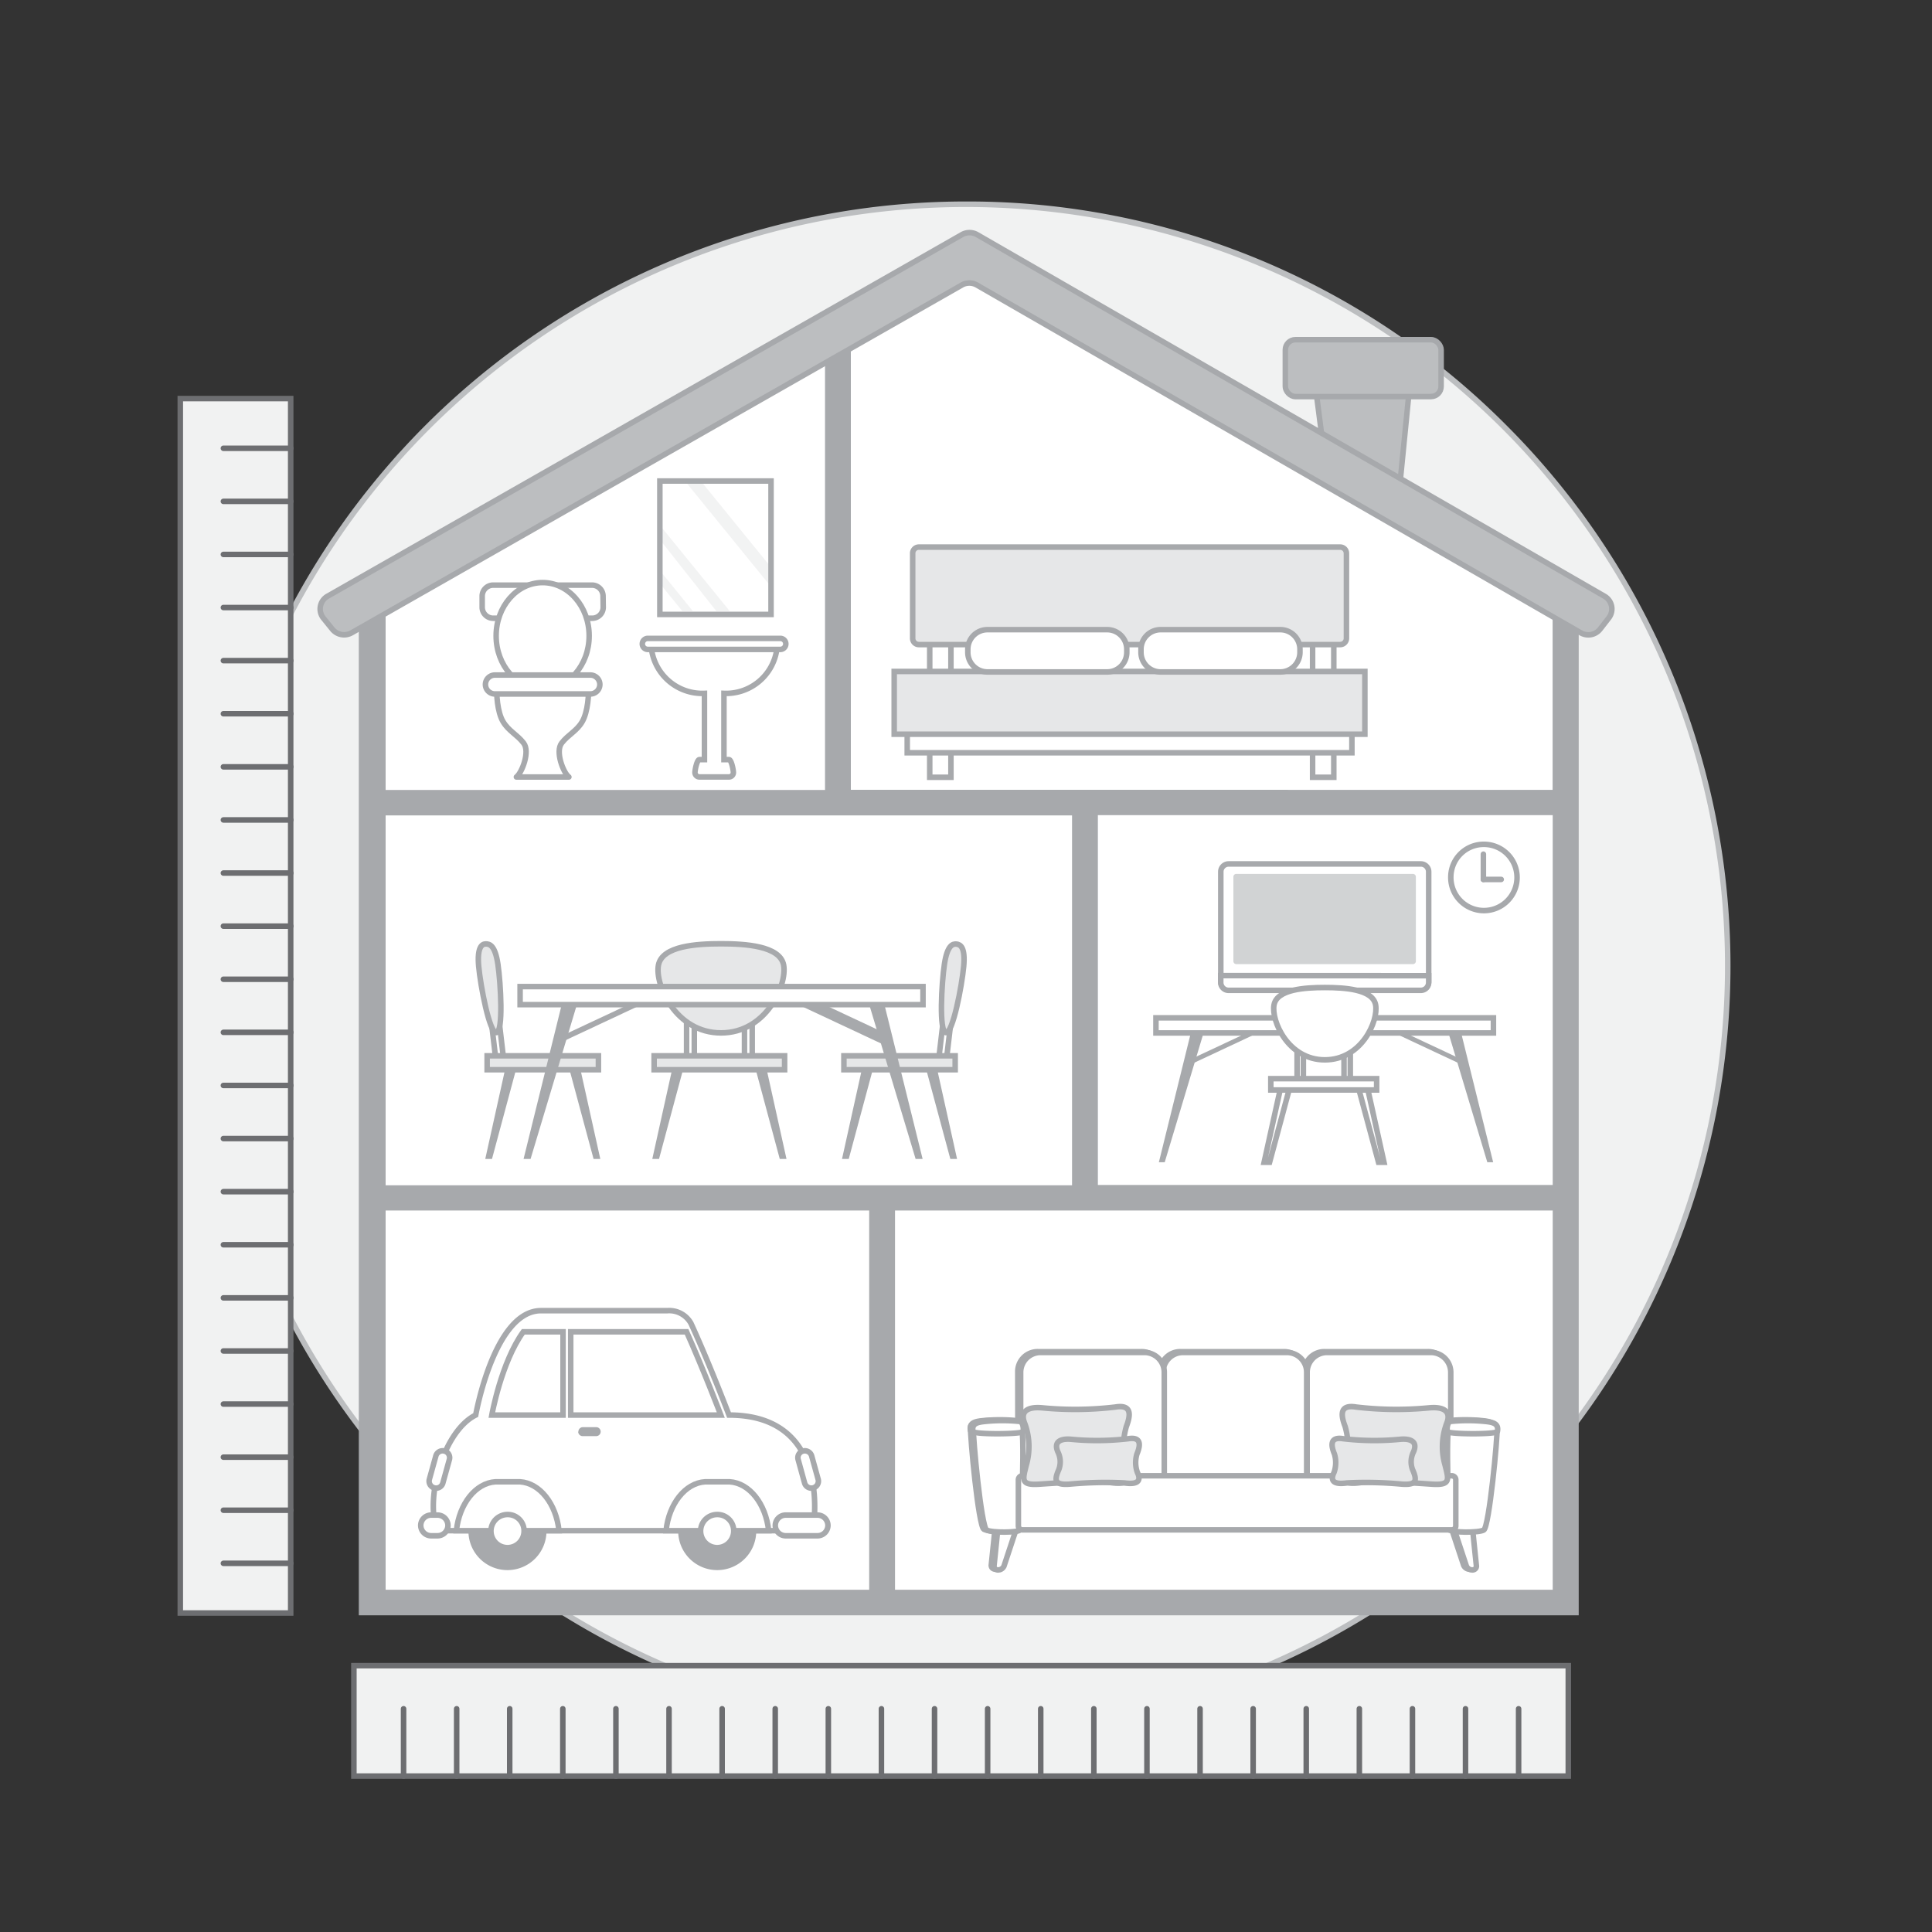 <svg xmlns="http://www.w3.org/2000/svg" xmlns:xlink="http://www.w3.org/1999/xlink" viewBox="0 0 350 350"><rect x="0" y="0" width="350" height="350" fill="#333333" stroke="none"/><defs><symbol id="icon_base" data-name="icon_base" viewBox="0 0 277 277"><circle cx="138.5" cy="138.5" r="138" style="fill:#f1f2f2"/><path d="M138.5,1A137.5,137.5,0,1,1,1,138.5,137.5,137.5,0,0,1,138.5,1m0-1A138.49,138.49,0,0,0,40.57,236.43,138.49,138.49,0,1,0,236.43,40.57,137.58,137.58,0,0,0,138.5,0Z" style="fill:#bcbec0"/></symbol><symbol id="ruler" data-name="ruler" viewBox="0 0 221 21.02"><polygon points="0.5 20.5 0.5 0.5 220.5 0.5 220.5 20.5 0.5 20.5" style="fill:#f1f2f2;stroke:#6d6e71;stroke-miterlimit:10"/><line x1="9.5" y1="8.31" x2="9.5" y2="20.52" style="fill:none;stroke:#6d6e71;stroke-linecap:round;stroke-miterlimit:10"/><line x1="19.12" y1="8.31" x2="19.12" y2="20.52" style="fill:none;stroke:#6d6e71;stroke-linecap:round;stroke-miterlimit:10"/><line x1="28.73" y1="8.31" x2="28.73" y2="20.52" style="fill:none;stroke:#6d6e71;stroke-linecap:round;stroke-miterlimit:10"/><line x1="38.35" y1="8.31" x2="38.35" y2="20.52" style="fill:none;stroke:#6d6e71;stroke-linecap:round;stroke-miterlimit:10"/><line x1="47.97" y1="8.31" x2="47.97" y2="20.52" style="fill:none;stroke:#6d6e71;stroke-linecap:round;stroke-miterlimit:10"/><line x1="57.59" y1="8.31" x2="57.59" y2="20.52" style="fill:none;stroke:#6d6e71;stroke-linecap:round;stroke-miterlimit:10"/><line x1="67.21" y1="8.31" x2="67.21" y2="20.52" style="fill:none;stroke:#6d6e71;stroke-linecap:round;stroke-miterlimit:10"/><line x1="76.83" y1="8.31" x2="76.83" y2="20.52" style="fill:none;stroke:#6d6e71;stroke-linecap:round;stroke-miterlimit:10"/><line x1="86.45" y1="8.31" x2="86.45" y2="20.52" style="fill:none;stroke:#6d6e71;stroke-linecap:round;stroke-miterlimit:10"/><line x1="96.07" y1="8.31" x2="96.07" y2="20.52" style="fill:none;stroke:#6d6e71;stroke-linecap:round;stroke-miterlimit:10"/><line x1="105.69" y1="8.31" x2="105.69" y2="20.52" style="fill:none;stroke:#6d6e71;stroke-linecap:round;stroke-miterlimit:10"/><line x1="115.31" y1="8.31" x2="115.31" y2="20.52" style="fill:none;stroke:#6d6e71;stroke-linecap:round;stroke-miterlimit:10"/><line x1="124.93" y1="8.31" x2="124.93" y2="20.52" style="fill:none;stroke:#6d6e71;stroke-linecap:round;stroke-miterlimit:10"/><line x1="134.55" y1="8.31" x2="134.55" y2="20.52" style="fill:none;stroke:#6d6e71;stroke-linecap:round;stroke-miterlimit:10"/><line x1="144.17" y1="8.31" x2="144.17" y2="20.52" style="fill:none;stroke:#6d6e71;stroke-linecap:round;stroke-miterlimit:10"/><line x1="153.79" y1="8.31" x2="153.79" y2="20.52" style="fill:none;stroke:#6d6e71;stroke-linecap:round;stroke-miterlimit:10"/><line x1="163.41" y1="8.31" x2="163.41" y2="20.52" style="fill:none;stroke:#6d6e71;stroke-linecap:round;stroke-miterlimit:10"/><line x1="173.03" y1="8.31" x2="173.03" y2="20.52" style="fill:none;stroke:#6d6e71;stroke-linecap:round;stroke-miterlimit:10"/><line x1="182.65" y1="8.31" x2="182.65" y2="20.52" style="fill:none;stroke:#6d6e71;stroke-linecap:round;stroke-miterlimit:10"/><line x1="192.27" y1="8.31" x2="192.27" y2="20.52" style="fill:none;stroke:#6d6e71;stroke-linecap:round;stroke-miterlimit:10"/><line x1="201.88" y1="8.31" x2="201.88" y2="20.52" style="fill:none;stroke:#6d6e71;stroke-linecap:round;stroke-miterlimit:10"/><line x1="211.5" y1="8.31" x2="211.5" y2="20.52" style="fill:none;stroke:#6d6e71;stroke-linecap:round;stroke-miterlimit:10"/></symbol></defs><g id="base"><use width="277" height="277" transform="translate(36.5 36.5)" xlink:href="#icon_base"/></g><g id="house"><rect x="69.36" y="145.06" width="127.86" height="71.93" style="fill:#fff;stroke:#a7a9ac;stroke-miterlimit:10"/><rect x="160.47" y="216.99" width="122.3" height="73.33" style="fill:#fff;stroke:#a7a9ac;stroke-miterlimit:10"/><rect x="196.46" y="145.49" width="86.31" height="71.5" style="fill:#fff;stroke:#a7a9ac;stroke-miterlimit:10"/><rect x="69.36" y="216.99" width="91.32" height="73.33" style="fill:#fff;stroke:#a7a9ac;stroke-miterlimit:10"/><polygon points="153.19 145.51 69.36 145.51 69.36 108.2 153.19 60.2 153.19 145.51" style="fill:#fff;stroke:#a7a9ac;stroke-miterlimit:10"/><polygon points="152.18 60.2 174.83 47.23 282.77 108.2 282.77 145.51 152.18 145.51 152.18 60.2" style="fill:#fff;stroke:#a7a9ac;stroke-miterlimit:10"/></g><g id="house_-inside" data-name="house -inside"><polygon points="269.44 210.55 270.5 210.55 264.55 186.51 262.22 186.51 269.44 210.55" style="fill:#a7a9ac"/><polygon points="211 210.55 209.94 210.55 215.88 186.51 218.22 186.51 211 210.55" style="fill:#a7a9ac"/><polygon points="264.55 192.74 264.91 191.98 250.11 185.04 249.75 185.8 264.55 192.74" style="fill:#a7a9ac"/><polygon points="215.89 192.74 230.69 185.8 230.33 185.04 215.52 191.98 215.89 192.74" style="fill:#a7a9ac"/><rect x="209.41" y="184.39" width="61.14" height="2.74" style="fill:#fff;stroke:#a7a9ac;stroke-miterlimit:10"/><path d="M235,182.49a.28.28,0,0,1,.13-.21l.15-.08,0,0,.1-.07,0,0,.08-.07.05,0,.08-.07,0,0,.08-.09,0,0,.11-.12,0,0a1,1,0,0,1,.08-.11l0,0,.07-.09,0-.05a.41.41,0,0,0,0-.09l0,0,.06-.1,0,0,.07-.13h0a1,1,0,0,0,.07-.15h0l.06-.13v0s0-.07,0-.11v0a1.17,1.17,0,0,1,0-.11v0a1.12,1.12,0,0,0,.05-.13h0a5.32,5.32,0,0,0,.22-.89h5.54a6.57,6.57,0,0,0,.22.88h0s0,.09.05.13v0a1.17,1.17,0,0,0,0,.11v0s0,.07,0,.11l0,0a.61.61,0,0,0,0,.12v0l.14.29,0,0,.06.1,0,0,.06.09,0,.05.06.09,0,0,.08.1,0,0,.11.12,0,0,.08.09.05,0,.07.07.05,0,.09.07,0,0,.09.07.05,0,.14.08a.26.26,0,0,1,.14.25.25.25,0,0,1-.22.27h-9a.25.25,0,0,1-.23-.27A.06.06,0,0,1,235,182.49Z" style="fill:#fff;stroke:#a7a9ac;stroke-miterlimit:10"/><path d="M239.7,179.27h2.77s0,.21.11.52h-5.76c.08-.31.11-.52.11-.52Z" style="fill:#fff;stroke:#a7a9ac;stroke-miterlimit:10"/><path d="M234.84,182.55a.31.31,0,0,0,.3.32h9.1a.31.31,0,0,0,.3-.32h0a.32.32,0,0,0-.3-.33h-9.1a.31.31,0,0,0-.3.33Z" style="fill:#fff;stroke:#a7a9ac;stroke-miterlimit:10"/><path d="M222.57,156.51H257.4a1.41,1.41,0,0,1,1.41,1.41v19.93a1.42,1.42,0,0,1-1.42,1.42H222.57a1.42,1.42,0,0,1-1.42-1.42V157.92A1.42,1.42,0,0,1,222.57,156.51Z" transform="translate(479.97 335.78) rotate(180)" style="fill:#fff;stroke:#a7a9ac;stroke-miterlimit:10"/><path d="M258.82,176.76V178a1.42,1.42,0,0,1-1.43,1.41H222.58a1.42,1.42,0,0,1-1.43-1.41v-1.26Z" style="fill:#fff;stroke:#a7a9ac;stroke-miterlimit:10"/><path d="M224,158.31H256a.53.53,0,0,1,.53.53v15.29a.52.52,0,0,1-.52.52H224a.53.53,0,0,1-.53-.53V158.84A.53.53,0,0,1,224,158.31Z" transform="translate(479.97 332.97) rotate(180)" style="fill:#d1d3d4"/><rect x="243.48" y="189.52" width="1.14" height="6.59" style="fill:#fff;stroke:#a7a9ac;stroke-miterlimit:10"/><rect x="234.98" y="189.52" width="1.14" height="6.59" style="fill:#fff;stroke:#a7a9ac;stroke-miterlimit:10"/><polygon points="249.73 210.55 250.72 210.55 247.57 196.35 245.9 196.32 249.73 210.55" style="fill:#fff;stroke:#a7a9ac;stroke-miterlimit:10"/><polygon points="230 210.55 229.01 210.55 232.15 196.35 233.83 196.32 230 210.55" style="fill:#fff;stroke:#a7a9ac;stroke-miterlimit:10"/><rect x="230.22" y="195.41" width="19.17" height="2.05" style="fill:#fff;stroke:#a7a9ac;stroke-miterlimit:10"/><path d="M240,192c-6.67,0-9.72-7.1-9.2-9.95s5.64-3.15,9.2-3.15,8.69.29,9.21,3.15S246.72,192,240,192Z" style="fill:#fff;stroke:#a7a9ac;stroke-miterlimit:10"/><path d="M262.83,158.87a6,6,0,1,0,6-5.91A5.95,5.95,0,0,0,262.83,158.87Z" style="fill:#fff;stroke:#a7a9ac;stroke-miterlimit:10"/><line x1="268.73" y1="159.32" x2="271.96" y2="159.32" style="fill:none;stroke:#a7a9ac;stroke-linecap:round;stroke-miterlimit:10"/><line x1="268.73" y1="159.32" x2="268.73" y2="154.74" style="fill:none;stroke:#a7a9ac;stroke-linecap:round;stroke-miterlimit:10"/><rect x="134.87" y="184.02" width="1.4" height="8.12" style="fill:#fff;stroke:#a7a9ac;stroke-miterlimit:10"/><rect x="124.38" y="184.02" width="1.4" height="8.12" style="fill:#fff;stroke:#a7a9ac;stroke-miterlimit:10"/><polygon points="141.26 209.95 142.48 209.95 138.6 192.44 136.54 192.4 141.26 209.95" style="fill:#a7a9ac"/><polygon points="119.39 209.95 118.17 209.95 122.05 192.44 124.11 192.4 119.39 209.95" style="fill:#a7a9ac"/><rect x="118.5" y="191.27" width="23.64" height="2.52" style="fill:#e6e7e8;stroke:#a7a9ac;stroke-miterlimit:10"/><path d="M130.62,187.12c-8.22,0-12-8.75-11.34-12.27s7-3.88,11.34-3.88,10.71.36,11.35,3.88S138.85,187.12,130.62,187.12Z" style="fill:#e6e7e8;stroke:#a7a9ac;stroke-miterlimit:10"/><polygon points="170.04 192.03 171.43 192.19 172.38 184.13 170.99 183.97 170.04 192.03" style="fill:#fff;stroke:#a7a9ac;stroke-miterlimit:10"/><polygon points="172.16 209.95 173.38 209.95 169.49 192.44 167.43 192.4 172.16 209.95" style="fill:#a7a9ac"/><polygon points="153.76 209.95 152.54 209.95 156.42 192.44 158.48 192.4 153.76 209.95" style="fill:#a7a9ac"/><rect x="152.88" y="191.27" width="20.16" height="2.52" style="fill:#e6e7e8;stroke:#a7a9ac;stroke-miterlimit:10"/><path d="M171.35,187.07c-1.26-.15-.78-8.91-.26-12.4s1.54-3.72,2.21-3.64,1.61.55,1.28,4.06S172.62,187.22,171.35,187.07Z" style="fill:#e6e7e8;stroke:#a7a9ac;stroke-miterlimit:10"/><polygon points="91.25 192.03 89.85 192.19 88.9 184.13 90.3 183.97 91.25 192.03" style="fill:#fff;stroke:#a7a9ac;stroke-miterlimit:10"/><polygon points="89.13 209.95 87.91 209.95 91.79 192.44 93.85 192.4 89.13 209.95" style="fill:#a7a9ac"/><polygon points="107.53 209.95 108.75 209.95 104.86 192.44 102.8 192.4 107.53 209.95" style="fill:#a7a9ac"/><rect x="88.25" y="191.27" width="20.16" height="2.52" style="fill:#e6e7e8;stroke:#a7a9ac;stroke-miterlimit:10"/><path d="M89.93,187.07c1.27-.15.79-8.91.27-12.4S88.66,171,88,171s-1.6.55-1.28,4.06S88.67,187.22,89.93,187.07Z" style="fill:#e6e7e8;stroke:#a7a9ac;stroke-miterlimit:10"/><polygon points="165.87 209.95 167.14 209.95 160.04 181.26 157.25 181.26 165.87 209.95" style="fill:#a7a9ac"/><polygon points="96.12 209.95 94.85 209.95 101.94 181.26 104.73 181.26 96.12 209.95" style="fill:#a7a9ac"/><polygon points="160.04 188.68 160.47 187.78 142.8 179.5 142.37 180.4 160.04 188.68" style="fill:#fff;stroke:#a7a9ac;stroke-miterlimit:10"/><polygon points="101.95 188.68 119.62 180.4 119.19 179.5 101.51 187.78 101.95 188.68" style="fill:#a7a9ac"/><rect x="94.22" y="178.73" width="72.99" height="3.27" style="fill:#fff;stroke:#a7a9ac;stroke-miterlimit:10"/><path d="M266.22,276.24s.49,5.09.75,7.37c-.06.88-1.35.89-1.8,0-1.31-4-2.43-7.32-2.43-7.32Z" style="fill:#fff;stroke:#a7a9ac;stroke-miterlimit:10"/><path d="M210.21,268.79c0,2,1.62,2,3.62,2H232.6c2,0,3.62,0,3.62-2V248.45a3.6,3.6,0,0,0-3.62-3.58H213.83a3.6,3.6,0,0,0-3.62,3.58Z" style="fill:#fff;stroke:#a7a9ac;stroke-miterlimit:10"/><path d="M236.3,268.79c0,2,1.63,2,3.63,2h18.76c2,0,3.63,0,3.63-2V248.45a3.6,3.6,0,0,0-3.63-3.58H239.93a3.61,3.61,0,0,0-3.63,3.58Z" style="fill:#fff;stroke:#a7a9ac;stroke-miterlimit:10"/><path d="M184.41,268.79c0,2,1.62,2,3.62,2H206.8c2,0,3.62,0,3.62-2V248.45a3.6,3.6,0,0,0-3.62-3.58H188a3.6,3.6,0,0,0-3.62,3.58Z" style="fill:#fff;stroke:#a7a9ac;stroke-miterlimit:10"/><path d="M262.1,257.71c.45-.47,8.5-.91,8.61.79s-1.43,18-2.41,18.54-5.85.45-6,0C262,276.28,261.3,258.56,262.1,257.71Z" style="fill:#fff;stroke:#a7a9ac;stroke-miterlimit:10"/><path d="M268.59,257.37c1.4.14,2.46.4,2.18,1.81-.17.57-8.55.51-9,.06-.23-.23-.12-1.76.51-1.87A32,32,0,0,1,268.59,257.37Z" style="fill:#fff;stroke:#a7a9ac;stroke-miterlimit:10"/><path d="M180.32,276.24s-.49,5.09-.75,7.37c.06.88,1.35.89,1.8,0,1.31-4,2.43-7.32,2.43-7.32Z" style="fill:#fff;stroke:#a7a9ac;stroke-miterlimit:10"/><path d="M184.44,257.71c-.45-.47-8.5-.91-8.61.79s1.43,18,2.41,18.54,5.85.45,6,0C184.55,276.28,185.24,258.56,184.44,257.71Z" style="fill:#fff;stroke:#a7a9ac;stroke-miterlimit:10"/><path d="M178,257.37c-1.4.14-2.46.4-2.18,1.81.17.57,8.55.51,9,.06.23-.23.12-1.76-.52-1.87A31.83,31.83,0,0,0,178,257.37Z" style="fill:#fff;stroke:#a7a9ac;stroke-miterlimit:10"/><path d="M184,276.3a.71.71,0,0,0,.72.71h77.74a.71.71,0,0,0,.72-.71v-8.38a.71.71,0,0,0-.72-.71H184.72a.71.71,0,0,0-.72.71Z" style="fill:#fff;stroke:#a7a9ac;stroke-miterlimit:10"/><path d="M188.38,254.91c-2.64-.26-4.18.57-3.21,2.88a12.06,12.06,0,0,1,.24,7.53c-.63,2.59-1.07,3.65,2.43,3.41s10-.68,12.79-.29,3.75-.15,3-2.45a13.33,13.33,0,0,1-.1-7.68c.73-1.92,1.17-4.07-2-3.55A62.18,62.18,0,0,1,188.38,254.91Z" style="fill:#e6e7e8;stroke:#a7a9ac;stroke-miterlimit:10"/><path d="M193.64,260.61c-2.06-.2-3.27.45-2.51,2.25a4,4,0,0,1,.19,3.21c-.84,1.91-.83,2.85,1.9,2.66a69.85,69.85,0,0,1,10-.22c2.17.3,3.15-.21,2.32-1.92a5.29,5.29,0,0,1-.07-3.31c.61-1.49.91-3.19-1.6-2.78A48.77,48.77,0,0,1,193.64,260.61Z" style="fill:#e6e7e8;stroke:#a7a9ac;stroke-miterlimit:10"/><path d="M258.34,254.91c2.64-.26,4.18.57,3.21,2.88a12.06,12.06,0,0,0-.24,7.53c.63,2.59,1.07,3.65-2.43,3.41s-10-.68-12.79-.29-3.75-.15-3-2.45a13.33,13.33,0,0,0,.1-7.68c-.73-1.92-1.17-4.07,2-3.55A62.18,62.18,0,0,0,258.34,254.91Z" style="fill:#e6e7e8;stroke:#a7a9ac;stroke-miterlimit:10"/><path d="M253.08,260.61c2.06-.2,3.27.45,2.51,2.25a4,4,0,0,0-.19,3.21c.84,1.91.83,2.85-1.9,2.66a69.85,69.85,0,0,0-10-.22c-2.17.3-3.15-.21-2.32-1.92a5.43,5.43,0,0,0,.07-3.31c-.62-1.49-.91-3.19,1.6-2.78A48.77,48.77,0,0,0,253.08,260.61Z" style="fill:#e6e7e8;stroke:#a7a9ac;stroke-miterlimit:10"/><rect x="119.54" y="87.14" width="20.14" height="24.17" style="fill:#fff;stroke:#a7a9ac;stroke-miterlimit:10"/><g style="opacity:0.2"><polygon points="132.2 110.71 129.77 110.71 119.76 98.03 119.76 95.42 132.2 110.71" style="fill:#a7a9ac;opacity:0.7"/><polygon points="119.76 105.98 119.76 103.62 125.52 110.71 123.61 110.71 119.76 105.98" style="fill:#a7a9ac;opacity:0.7"/><polygon points="123.92 86.94 126.8 86.94 139.23 102.22 139.23 105.75 123.92 86.94" style="fill:#a7a9ac;opacity:0.7"/></g><path d="M90.06,124c2.42,0,5.41.09,8.24.22,2.84-.13,5.83-.22,8.25-.22.2,1.65-.06,5-1.07,6.73s-2.5,2.31-3.72,3.87.3,5.34,1.22,6.09l.08.07H93.55l.08-.07c.91-.75,2.44-4.53,1.22-6.09s-2.7-2.16-3.72-3.87S89.86,125.69,90.06,124Z" style="fill:#fff;stroke:#a7a9ac;stroke-linejoin:round"/><path d="M109.28,110a2,2,0,0,1-2,2H89.35a2,2,0,0,1-2-2v-2a2,2,0,0,1,2-2h17.9a2,2,0,0,1,2,2Z" style="fill:#fff;stroke:#a7a9ac;stroke-miterlimit:10"/><path d="M106.73,115.19c0,5.33-3.77,9.65-8.43,9.65s-8.42-4.32-8.42-9.65,3.77-9.65,8.42-9.65S106.73,109.86,106.73,115.19Z" style="fill:#fff;stroke:#a7a9ac;stroke-miterlimit:10"/><path d="M87.94,124a1.73,1.73,0,0,0,1.74,1.72h17.25a1.73,1.73,0,0,0,1.74-1.72h0a1.72,1.72,0,0,0-1.74-1.71H89.68A1.72,1.72,0,0,0,87.94,124Z" style="fill:#fff;stroke:#a7a9ac;stroke-miterlimit:10"/><path d="M117.75,115.83H141a.74.74,0,1,1,0,1.48h-.23a9.28,9.28,0,0,1-9.62,8.3v12h.9c.45,0,.81,1.89.81,2.34a.8.8,0,0,1-.81.8h-5.33a.81.81,0,0,1-.82-.8c0-.45.36-2.34.82-2.34h.9v-12a9.29,9.29,0,0,1-9.63-8.3h-.23a.74.74,0,1,1,0-1.48Z" style="fill:#fff;stroke:#a7a9ac;stroke-miterlimit:10"/><path d="M116.36,116.65a1,1,0,0,0,1,1h24a1,1,0,0,0,1-1h0a1,1,0,0,0-1-1h-24a1,1,0,0,0-1,1Z" style="fill:#fff;stroke:#a7a9ac;stroke-miterlimit:10"/><rect x="237.79" y="134.85" width="3.84" height="5.96" style="fill:#fff;stroke:#a7a9ac;stroke-miterlimit:10"/><rect x="168.43" y="134.85" width="3.84" height="5.96" style="fill:#fff;stroke:#a7a9ac;stroke-miterlimit:10"/><rect x="237.79" y="116.44" width="3.84" height="5.96" style="fill:#fff;stroke:#a7a9ac;stroke-miterlimit:10"/><rect x="168.43" y="116.44" width="3.84" height="5.96" style="fill:#fff;stroke:#a7a9ac;stroke-miterlimit:10"/><path d="M165.34,115.65a1.12,1.12,0,0,0,1.13,1.12h76.31a1.13,1.13,0,0,0,1.14-1.12V100.23a1.13,1.13,0,0,0-1.14-1.12H166.47a1.12,1.12,0,0,0-1.13,1.12Z" style="fill:#e6e7e8;stroke:#a7a9ac;stroke-miterlimit:10"/><rect x="164.35" y="131.28" width="80.56" height="5.09" style="fill:#fff;stroke:#a7a9ac;stroke-miterlimit:10"/><rect x="161.99" y="121.64" width="85.27" height="11.37" style="fill:#e6e7e8;stroke:#a7a9ac;stroke-miterlimit:10"/><path d="M206.7,118.15a3.56,3.56,0,0,0,3.55,3.58h21.69a3.57,3.57,0,0,0,3.56-3.58v-.51a3.56,3.56,0,0,0-3.56-3.57H210.25a3.56,3.56,0,0,0-3.55,3.57Z" style="fill:#fff;stroke:#a7a9ac;stroke-miterlimit:10"/><path d="M175.33,118.15a3.56,3.56,0,0,0,3.55,3.58h21.7a3.56,3.56,0,0,0,3.55-3.58v-.51a3.56,3.56,0,0,0-3.55-3.57h-21.7a3.56,3.56,0,0,0-3.55,3.57Z" style="fill:#fff;stroke:#a7a9ac;stroke-miterlimit:10"/><path d="M86.18,256.35S89.52,237.44,98,237.44h22.9a4.5,4.5,0,0,1,4.27,2.29c3.3,7.18,6.9,16.62,6.9,16.62,19.16,0,15.18,20.95,15.18,20.95H79.13C77,270.77,80.52,259.17,86.18,256.35Z" style="fill:#fff;stroke:#a7a9ac;stroke-miterlimit:10"/><path d="M99,277.3a7.07,7.07,0,1,1-7.07-7A7,7,0,0,1,99,277.3Z" style="fill:#a7a9ac"/><path d="M137,277.3a7.07,7.07,0,1,1-7.07-7A7,7,0,0,1,137,277.3Z" style="fill:#a7a9ac"/><path d="M102,241.27h-7.2c-4,5.53-5.7,15.08-5.7,15.08H102Z" style="fill:#fff;stroke:#a7a9ac;stroke-miterlimit:10"/><path d="M103.39,241.27v15.08h27.19s-3.11-8.16-6.2-15.08Z" style="fill:#fff;stroke:#a7a9ac;stroke-miterlimit:10"/><path d="M77.78,268a1.26,1.26,0,0,0,.89,1.54h0a1.26,1.26,0,0,0,1.56-.88l1.18-4.25a1.24,1.24,0,0,0-.89-1.54h0a1.28,1.28,0,0,0-1.56.88Z" style="fill:#fff;stroke:#a7a9ac;stroke-miterlimit:10"/><path d="M148.22,268a1.26,1.26,0,0,1-.89,1.54h0a1.28,1.28,0,0,1-1.57-.88l-1.17-4.25a1.24,1.24,0,0,1,.89-1.54h0a1.28,1.28,0,0,1,1.56.88Z" style="fill:#fff;stroke:#a7a9ac;stroke-miterlimit:10"/><path d="M140.45,276.34a1.89,1.89,0,0,0,1.9,1.88h5.74a1.89,1.89,0,0,0,1.9-1.88h0a1.89,1.89,0,0,0-1.9-1.87h-5.74a1.89,1.89,0,0,0-1.9,1.87Z" style="fill:#fff;stroke:#a7a9ac;stroke-miterlimit:10"/><path d="M76.22,276.34a1.89,1.89,0,0,0,1.9,1.88h1.12a1.89,1.89,0,0,0,1.91-1.88h0a1.89,1.89,0,0,0-1.91-1.87H78.12a1.89,1.89,0,0,0-1.9,1.87Z" style="fill:#fff;stroke:#a7a9ac;stroke-miterlimit:10"/><path d="M104.74,259.36a.82.82,0,0,0,.82.81H108a.82.82,0,0,0,.82-.81h0a.82.82,0,0,0-.82-.82h-2.4a.82.82,0,0,0-.82.82Z" style="fill:#a7a9ac"/><path d="M82.68,277.3h18.59c-.52-4.86-3.46-8.63-7.07-8.86H89.75C86.14,268.67,83.2,272.44,82.68,277.3Z" style="fill:#fff;stroke:#a7a9ac;stroke-miterlimit:10"/><path d="M94.94,277.3a3,3,0,1,1-3-2.93A2.95,2.95,0,0,1,94.94,277.3Z" style="fill:#fff;stroke:#a7a9ac;stroke-miterlimit:10"/><path d="M120.66,277.3h18.59c-.52-4.86-3.46-8.63-7.07-8.86h-4.45C124.12,268.67,121.18,272.44,120.66,277.3Z" style="fill:#fff;stroke:#a7a9ac;stroke-miterlimit:10"/><path d="M132.92,277.3a3,3,0,1,1-3-2.93A2.95,2.95,0,0,1,132.92,277.3Z" style="fill:#fff;stroke:#a7a9ac;stroke-miterlimit:10"/><path d="M266.72,276.38s.49,5.09.75,7.37c-.07.88-1.35.89-1.81,0-1.31-4-2.42-7.32-2.42-7.32Z" style="fill:#fff;stroke:#a7a9ac;stroke-miterlimit:10"/><path d="M210.7,268.93c0,2,1.63,2,3.63,2h18.76c2,0,3.63,0,3.63-2V248.59a3.6,3.6,0,0,0-3.63-3.58H214.33a3.61,3.61,0,0,0-3.63,3.58Z" style="fill:#fff;stroke:#a7a9ac;stroke-miterlimit:10"/><path d="M236.8,268.93c0,2,1.62,2,3.63,2h18.76c2,0,3.63,0,3.63-2V248.59a3.61,3.61,0,0,0-3.63-3.58H240.43a3.6,3.6,0,0,0-3.63,3.58Z" style="fill:#fff;stroke:#a7a9ac;stroke-miterlimit:10"/><path d="M184.9,268.93c0,2,1.63,2,3.63,2h18.76c2,0,3.63,0,3.63-2V248.59a3.6,3.6,0,0,0-3.63-3.58H188.53a3.61,3.61,0,0,0-3.63,3.58Z" style="fill:#fff;stroke:#a7a9ac;stroke-miterlimit:10"/><path d="M262.6,257.85c.44-.47,8.49-.91,8.61.79s-1.44,18-2.41,18.54-5.86.45-6,0C262.48,276.42,261.8,258.7,262.6,257.85Z" style="fill:#fff;stroke:#a7a9ac;stroke-miterlimit:10"/><path d="M269.08,257.51c1.4.14,2.47.39,2.19,1.81-.18.57-8.56.51-9,.06-.23-.23-.12-1.76.51-1.87A31,31,0,0,1,269.08,257.51Z" style="fill:#fff;stroke:#a7a9ac;stroke-miterlimit:10"/><path d="M180.82,276.38s-.5,5.09-.75,7.37c.06.88,1.34.89,1.8,0,1.31-4,2.43-7.32,2.43-7.32Z" style="fill:#fff;stroke:#a7a9ac;stroke-miterlimit:10"/><path d="M184.93,257.85c-.44-.47-8.49-.91-8.6.79s1.43,18,2.41,18.54,5.85.45,6,0C185.05,276.42,185.74,258.7,184.93,257.85Z" style="fill:#fff;stroke:#a7a9ac;stroke-miterlimit:10"/><path d="M178.45,257.51c-1.4.14-2.47.39-2.18,1.81.17.57,8.55.51,9,.06.23-.23.11-1.76-.52-1.87A31,31,0,0,0,178.45,257.51Z" style="fill:#fff;stroke:#a7a9ac;stroke-miterlimit:10"/><path d="M184.49,276.44a.72.72,0,0,0,.73.71H263a.72.72,0,0,0,.73-.71v-8.38a.72.72,0,0,0-.73-.71H185.22a.72.72,0,0,0-.73.71Z" style="fill:#fff;stroke:#a7a9ac;stroke-miterlimit:10"/><path d="M188.88,255.05c-2.65-.26-4.19.57-3.21,2.88a12.06,12.06,0,0,1,.24,7.53c-.63,2.59-1.07,3.65,2.43,3.41s10-.68,12.79-.29,3.74-.15,3-2.45a13.41,13.41,0,0,1-.09-7.68c.73-1.92,1.16-4.08-2-3.55A62.19,62.19,0,0,1,188.88,255.05Z" style="fill:#e6e7e8;stroke:#a7a9ac;stroke-miterlimit:10"/><path d="M194.14,260.75c-2.07-.2-3.27.45-2.51,2.25a4,4,0,0,1,.19,3.21c-.84,1.91-.84,2.85,1.9,2.66a69.82,69.82,0,0,1,10-.22c2.17.3,3.15-.21,2.32-1.92a5.36,5.36,0,0,1-.08-3.31c.62-1.49.92-3.19-1.59-2.78A48.77,48.77,0,0,1,194.14,260.75Z" style="fill:#e6e7e8;stroke:#a7a9ac;stroke-miterlimit:10"/><path d="M258.84,255.05c2.64-.26,4.18.57,3.21,2.88a12.06,12.06,0,0,0-.25,7.53c.64,2.59,1.07,3.65-2.43,3.41s-10-.68-12.78-.29-3.75-.15-3-2.45a13.33,13.33,0,0,0,.1-7.68c-.73-1.92-1.17-4.08,2-3.55A62.18,62.18,0,0,0,258.84,255.05Z" style="fill:#e6e7e8;stroke:#a7a9ac;stroke-miterlimit:10"/><path d="M253.57,260.75c2.07-.2,3.27.45,2.51,2.25a4,4,0,0,0-.19,3.21c.84,1.91.84,2.85-1.9,2.66a69.79,69.79,0,0,0-10-.22c-2.16.3-3.15-.21-2.31-1.92a5.43,5.43,0,0,0,.07-3.31c-.62-1.49-.91-3.19,1.6-2.78A48.69,48.69,0,0,0,253.57,260.75Z" style="fill:#e6e7e8;stroke:#a7a9ac;stroke-miterlimit:10"/></g><g id="Layer_7" data-name="Layer 7"><path d="M174.23,44.56,150.63,58.2,65,106.87V292.63H286V106.85Zm-104.52,65,79.75-45.35v78.9H69.71Zm0,38.16h124.5v67H69.71ZM157.46,288H69.71V219.3h87.75Zm123.83,0H162.14V219.3H281.29Zm0-73.33h-82.4v-67h82.4Zm-82.4-71.59H154.14V61.52l20.13-11.63,107,59.66v33.54Z" style="fill:#a7a9ac"/><polygon points="240.44 86.57 253.64 87.39 255.56 68.05 238.05 68.05 240.44 86.57" style="fill:#bcbec0;stroke:#a7a9ac;stroke-miterlimit:10"/><path d="M290.65,108,177,42.5a2.77,2.77,0,0,0-2.73,0L59.36,108a2.66,2.66,0,0,0-.76,4l1.62,2a2.75,2.75,0,0,0,3.48.64l110.54-63a2.74,2.74,0,0,1,2.73,0l109.4,63a2.72,2.72,0,0,0,3.54-.71l1.55-2A2.66,2.66,0,0,0,290.65,108Z" style="fill:#bcbec0;stroke:#a7a9ac;stroke-miterlimit:10"/><rect x="232.85" y="61.54" width="28.22" height="10.3" rx="1.83" style="fill:#bcbec0;stroke:#a7a9ac;stroke-miterlimit:10"/></g><g id="Layer_12" data-name="Layer 12"><use width="221" height="21.02" transform="translate(63.61 301.25)" xlink:href="#ruler"/><use width="221" height="21.02" transform="translate(32.16 292.71) rotate(-90)" xlink:href="#ruler"/></g></svg>